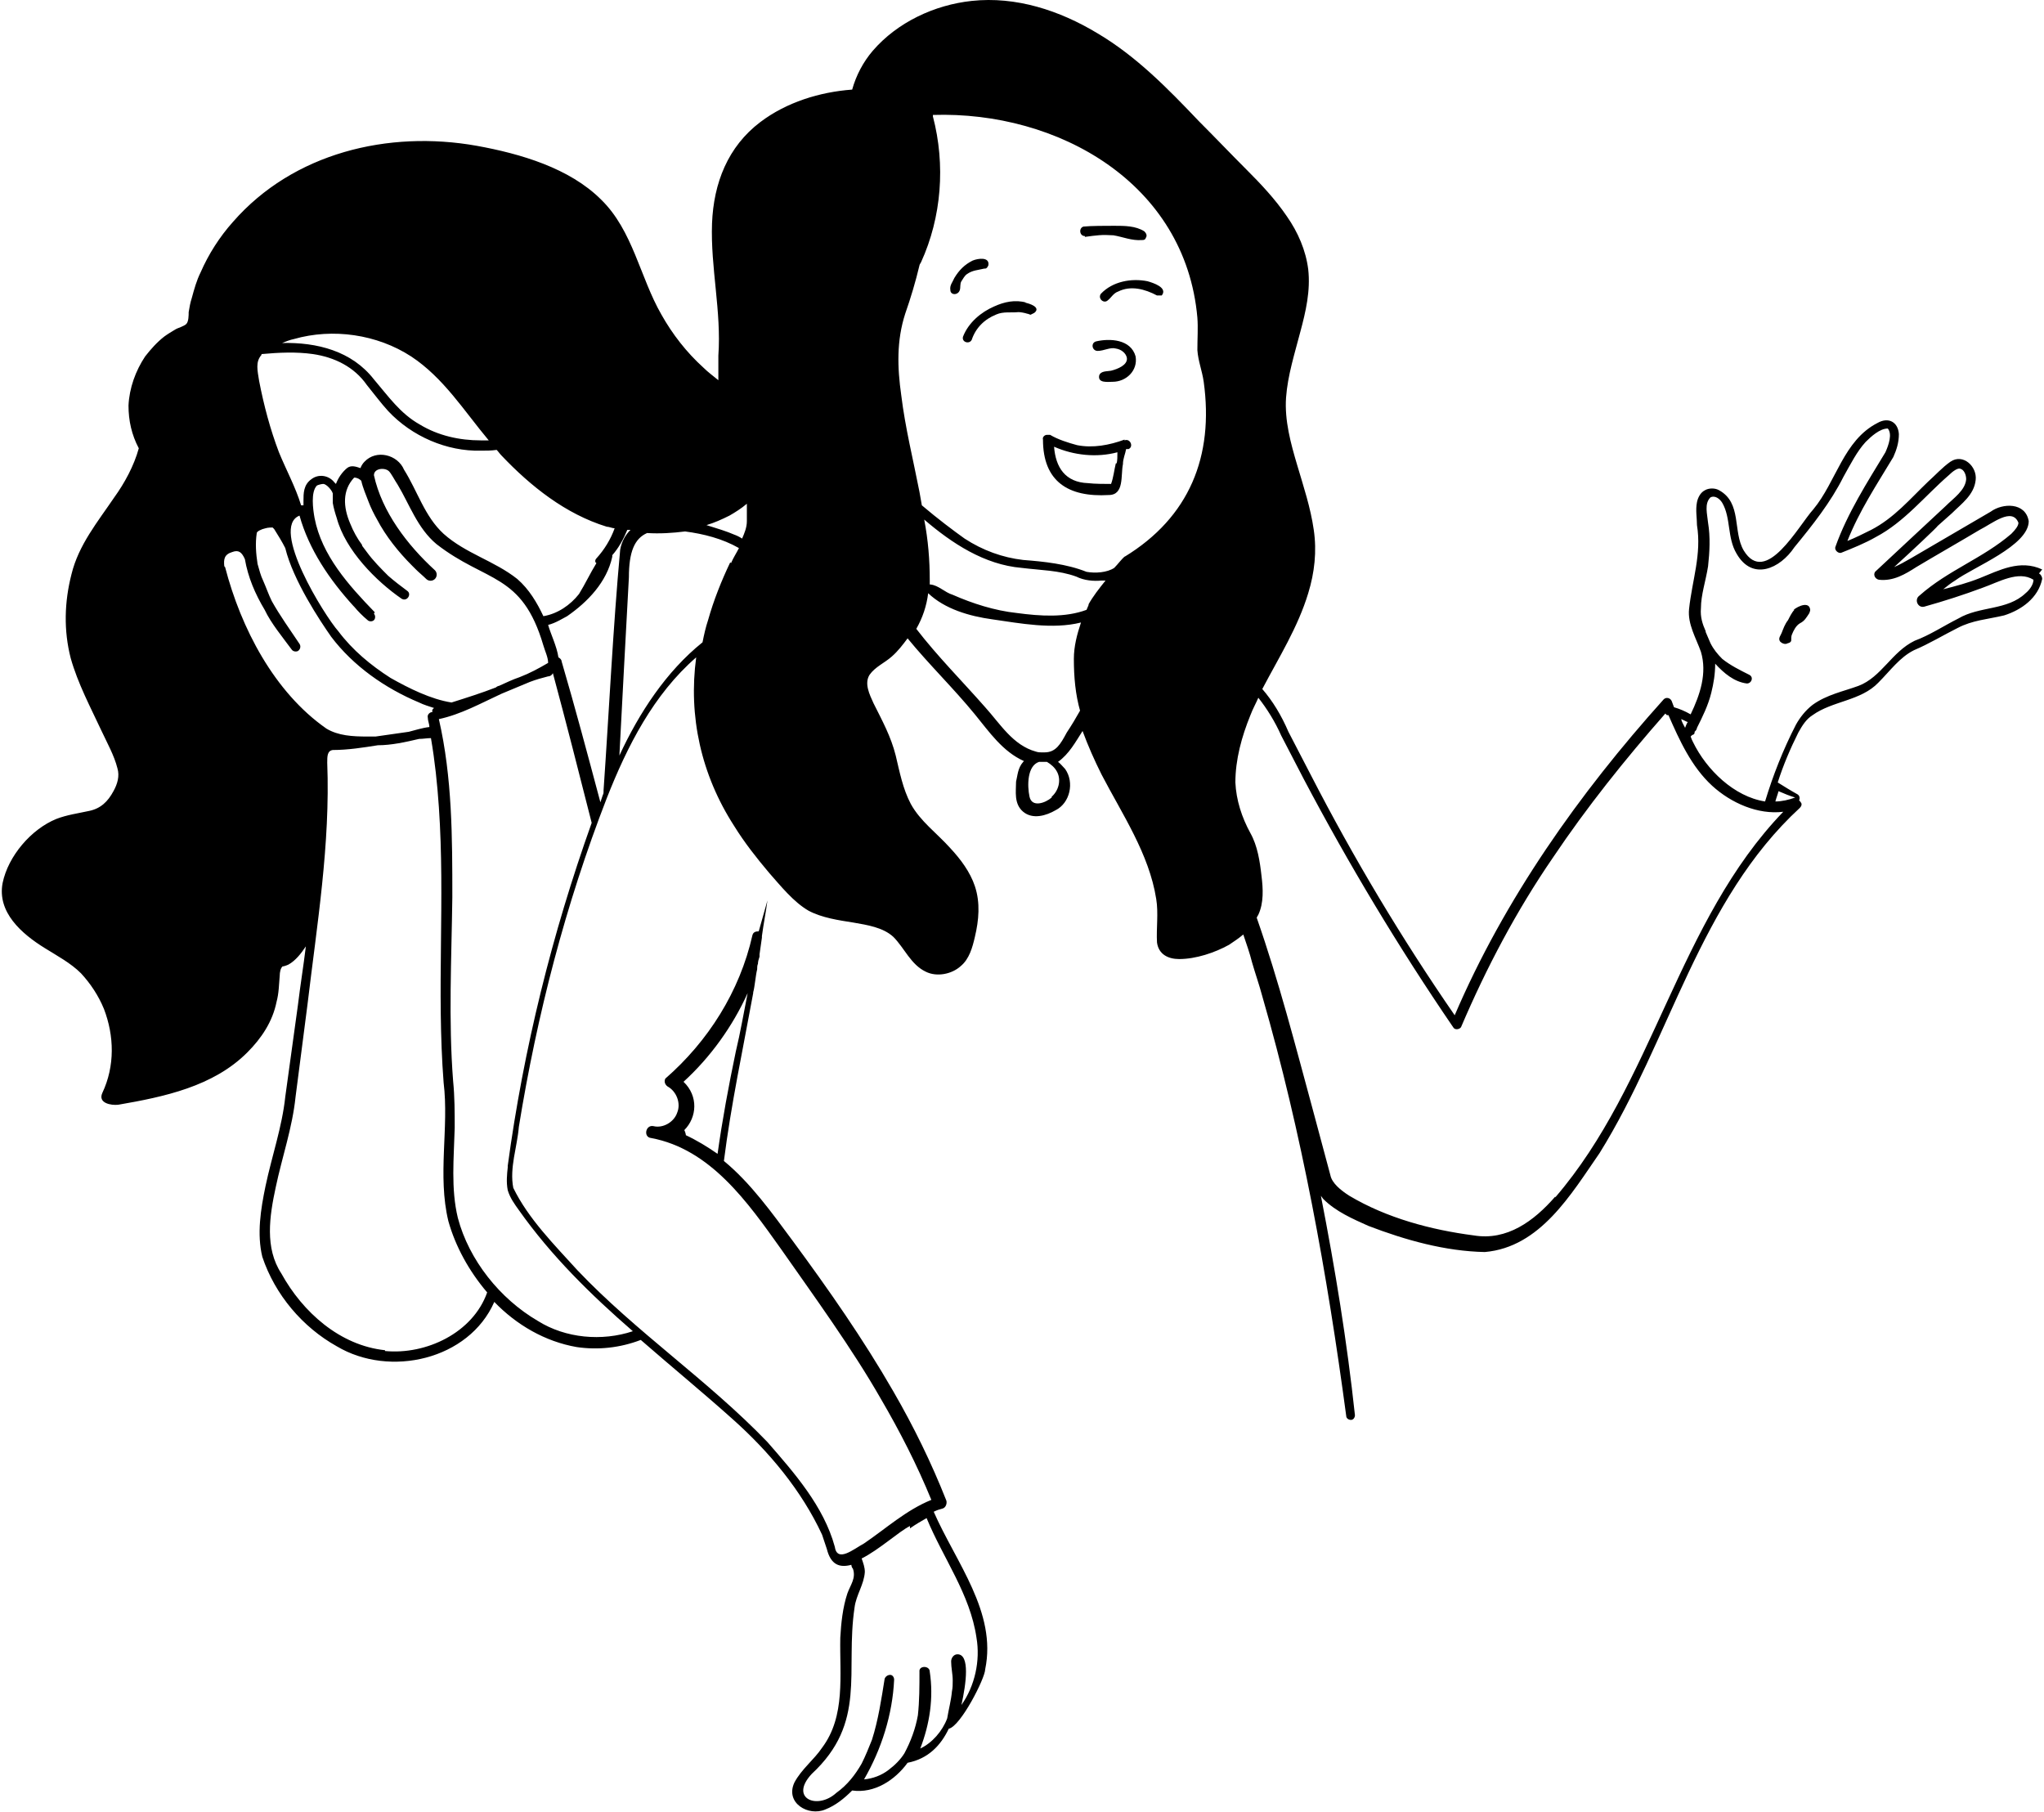 <svg width="563" height="499" viewBox="0 0 563 499" fill="none" xmlns="http://www.w3.org/2000/svg">
<path d="M494.24 167.957C493.586 168.611 492.932 169.92 492.496 170.792C491.624 171.883 491.187 173.191 490.751 174.281C490.533 174.936 489.661 175.808 490.315 176.68C490.969 177.335 491.842 177.553 492.496 177.117C492.932 177.117 493.368 176.68 493.368 176.462C493.368 175.808 493.368 175.154 493.586 174.718C494.022 173.627 494.677 172.319 495.767 171.664C497.076 171.01 497.512 170.138 498.384 168.829C498.384 168.611 498.602 168.393 498.602 167.957C498.384 165.558 495.331 166.867 494.022 167.957H494.24Z" fill="black"/>
<path d="M562.5 156.835C556.394 154 550.723 157.053 545.271 159.234C542 160.542 538.729 161.414 535.24 162.287C536.33 161.414 537.42 160.542 538.511 159.888C543.527 156.18 558.792 150.292 558.792 143.532C557.92 138.298 551.596 138.516 548.324 140.915C542 144.622 532.622 150.074 526.298 153.782C524.772 154.654 523.245 155.526 521.718 156.18C526.298 152.037 533.713 145.058 533.713 144.84L537.638 141.351C540.255 138.734 543.745 136.335 544.181 132.191C544.617 128.484 540.692 124.777 537.202 127.175C535.021 128.702 533.059 130.883 531.096 132.628C526.08 137.425 521.718 142.659 515.394 145.931C513.213 147.021 511.032 148.111 508.851 148.984C512.123 140.697 516.921 133.5 521.5 125.867C522.373 123.904 523.027 121.941 523.027 119.543C522.809 116.271 520.192 114.745 517.139 116.489C507.761 121.287 505.798 132.628 499.474 140.26C495.33 144.84 486.389 161.633 480.283 151.601C477.229 146.367 479.846 138.516 473.522 135.026C472.432 134.372 470.687 134.372 469.597 135.026C468.288 135.681 467.634 137.207 467.416 138.298C466.98 140.479 467.416 142.659 467.416 144.622C468.724 152.691 466.107 159.67 465.235 167.739C464.799 171.882 467.198 175.808 468.506 179.515C470.251 185.404 468.288 191.292 465.671 196.744C464.144 195.872 462.618 195.217 461.091 194.781C460.873 194.127 460.655 193.691 460.437 193.036C460.001 192.164 458.91 191.946 458.256 192.6C434.921 218.552 414.422 247.557 400.682 279.615C386.071 258.461 372.768 236.217 360.991 213.318L354.885 201.542C352.922 196.962 350.523 193.036 347.688 189.765C352.268 181.042 357.502 172.755 360.337 163.377C362.082 157.707 362.736 151.819 361.864 145.931C360.991 139.824 359.029 133.936 357.284 128.048C355.539 122.16 353.794 115.835 354.231 109.511C354.667 103.404 356.63 97.298 358.156 91.41C359.683 85.74 360.991 80.07 360.337 74.181C359.683 68.947 357.502 63.931 354.449 59.57C351.178 54.772 347.252 50.628 343.327 46.703C338.965 42.341 334.603 37.761 330.242 33.4C321.736 24.458 313.013 15.517 302.327 9.193C291.859 2.868 279.864 -1.057 267.652 0.251C257.402 1.342 247.152 6.139 240.391 13.99C237.774 17.044 235.812 20.751 234.721 24.677C225.78 25.331 216.62 28.166 209.424 33.618C200.482 40.378 196.557 50.41 196.121 61.532C195.684 73.745 198.738 85.74 197.865 97.952C197.865 100.133 197.865 102.532 197.865 104.713C196.557 103.622 195.03 102.532 193.722 101.224C189.142 97.08 185.216 92.064 182.163 86.612C176.275 76.362 174.312 63.495 165.589 54.99C156.866 46.267 143.344 42.341 131.35 40.16C106.925 35.799 80.755 42.123 64.18 61.096C60.473 65.24 57.42 70.038 55.239 75.054C54.149 77.234 53.494 79.633 52.84 82.032C52.404 83.341 52.186 84.649 51.968 85.958C51.968 86.83 51.968 88.575 51.313 89.229C50.659 89.883 48.915 90.319 48.26 90.756C47.17 91.41 46.08 92.064 45.207 92.718C43.244 94.245 41.5 96.208 39.973 98.17C37.356 102.096 35.611 106.894 35.394 111.692C35.394 115.835 36.266 119.761 38.228 123.468C36.92 128.266 34.303 133.064 31.468 136.989C26.888 143.75 21.654 150.074 19.692 158.143C17.729 165.776 17.511 173.627 19.473 181.26C21.436 188.239 24.925 194.781 27.979 201.324C29.505 204.595 31.468 208.084 32.34 211.574C32.995 213.754 32.34 215.935 31.25 217.898C29.723 220.733 27.761 222.696 24.489 223.35C21.436 224.004 18.383 224.44 15.548 225.531C8.569 228.366 2.245 235.781 0.718 243.196C-0.808 251.265 5.952 257.153 12.277 261.078C15.766 263.259 19.473 265.222 22.308 268.057C24.925 270.892 27.106 274.163 28.633 277.871C31.468 285.286 31.686 293.573 28.197 300.988C26.888 303.823 30.596 304.477 32.558 304.259C45.207 302.078 58.728 299.243 68.106 289.865C72.031 285.94 75.085 281.36 76.175 275.908C76.829 273.509 76.829 271.11 77.047 268.711C77.047 267.839 77.265 266.53 77.92 266.094C77.701 266.312 79.01 265.876 79.446 265.658C81.409 264.568 82.936 262.605 84.244 260.642C83.59 266.094 82.718 271.328 82.063 276.78L78.574 302.078C77.701 310.365 74.867 318.434 73.122 326.721C71.813 333.046 70.723 339.806 72.249 346.131C75.739 356.599 83.372 365.54 92.749 370.774C107.361 379.497 129.169 374.481 136.148 358.561C142.254 364.886 150.105 369.466 158.828 370.992C164.717 371.864 170.823 371.21 176.493 369.029C184.998 376.444 193.504 383.423 201.791 390.838C211.823 399.779 220.764 410.465 226.434 422.678C226.87 423.986 227.306 425.295 227.743 426.603C228.833 430.965 231.232 431.837 234.503 430.965C234.503 431.401 234.721 431.837 234.939 432.055C235.812 434.672 234.285 436.417 233.413 438.816C232.104 442.741 231.668 447.103 231.45 451.029C231.232 461.278 232.977 472.619 226.434 481.342C224.253 484.613 220.764 487.23 218.801 490.938C216.184 496.608 222.727 500.315 227.306 498.353C230.141 497.262 232.54 495.299 234.721 493.119C240.828 493.991 246.498 490.284 249.987 485.486C255.657 484.395 259.147 480.688 261.327 476.108C264.599 475.454 271.359 462.151 271.359 459.752C274.63 444.05 263.29 430.311 257.184 416.353C258.056 415.917 258.71 415.699 259.583 415.481C260.455 415.263 260.891 414.173 260.673 413.3C256.53 402.832 251.732 393.018 246.062 383.205C237.774 368.811 228.179 355.072 218.365 341.769C212.695 334.136 206.807 325.849 199.392 319.743C201.355 304.259 204.626 288.993 207.461 273.509C207.461 273.509 207.461 273.509 207.461 273.291C207.897 271.764 208.115 268.711 208.551 266.967C208.551 266.53 208.551 265.876 208.769 265.44C208.769 264.786 208.987 264.132 209.206 263.477C209.206 263.477 209.206 263.041 209.206 262.823C209.424 261.296 209.642 259.77 209.86 258.243C209.86 258.243 209.86 258.025 209.86 257.807C210.296 254.536 210.95 251.265 211.386 247.993L208.987 256.499C208.115 256.499 207.461 256.717 207.243 257.589C203.753 273.073 195.03 286.812 183.254 297.062C182.818 297.934 183.254 298.807 183.908 299.243C186.307 300.551 187.615 303.823 186.525 306.44C185.653 309.057 182.599 310.801 179.982 310.147C177.802 309.711 177.147 313.2 179.328 313.418C195.684 316.471 205.934 331.083 215.094 343.95C224.253 357.035 234.721 371.428 242.572 385.168C247.806 394.109 252.604 403.487 256.53 413.082C249.551 415.917 244.099 420.933 237.992 425.077C235.157 426.603 230.578 430.529 229.923 425.949C226.87 414.827 218.801 405.667 211.386 397.162C195.03 380.152 175.185 366.849 159.046 349.838C152.722 342.859 145.525 335.663 141.382 327.157C140.291 321.705 142.472 315.817 142.908 310.365C147.924 279.397 155.775 249.084 167.116 219.861C172.786 205.467 179.982 191.292 191.759 181.042C189.578 197.18 193.067 213.318 202.227 227.494C205.062 232.073 208.333 236.217 211.823 240.36C215.094 244.068 218.583 248.43 222.727 250.828C226.434 252.791 231.014 253.445 235.157 254.1C238.865 254.754 243.226 255.408 246.062 258.025C249.115 261.078 250.859 265.658 255.003 267.621C258.056 269.147 262.2 268.275 264.599 266.094C266.997 264.132 267.87 260.86 268.524 258.025C269.615 253.445 270.051 248.648 268.524 244.068C267.216 240.142 264.599 236.653 261.764 233.6C258.056 229.456 253.476 226.185 250.859 221.387C248.679 217.244 247.806 212.664 246.716 208.084C245.407 202.85 243.008 198.489 240.609 193.691C239.519 191.292 237.992 188.239 239.519 185.84C241.046 183.659 243.663 182.569 245.625 180.824C247.37 179.297 248.679 177.553 249.987 175.808C255.875 183.005 262.636 189.547 268.524 196.744C272.45 201.542 276.157 206.994 282.045 209.611C282.045 209.611 282.045 209.611 281.827 209.829C280.301 211.574 280.301 213.536 279.864 215.281C279.864 217.898 279.21 221.387 281.827 223.568C284.444 225.749 288.152 224.659 290.769 223.132C294.694 221.169 296.003 215.499 293.386 211.792C292.731 211.137 292.077 210.265 291.423 209.829C294.476 207.648 296.221 204.377 298.183 201.324C299.71 205.467 301.455 209.393 303.417 213.318C309.087 224.222 316.502 235.126 318.465 247.557C319.119 251.483 318.465 255.626 318.683 259.552C319.119 262.823 321.736 264.132 324.789 264.132C329.369 264.132 334.603 262.387 338.529 260.206C339.837 259.334 341.146 258.461 342.454 257.371C343.327 259.988 344.199 262.387 344.853 265.004C345.725 268.057 346.816 271.11 347.688 274.381C358.592 312.11 365.571 350.929 370.805 389.965C370.805 390.62 371.459 391.056 372.113 391.056C372.768 391.056 373.204 390.402 373.204 389.747C371.023 369.466 367.752 349.402 363.826 329.338C364.044 329.556 364.262 329.993 364.481 330.211C367.97 333.7 372.55 335.663 376.911 337.625C387.161 341.551 398.065 344.604 408.969 344.822C424.235 343.514 432.741 328.902 440.592 317.562C460.001 286.376 468.07 247.993 495.766 222.478C496.203 222.042 496.421 221.387 495.985 220.951C495.985 220.951 495.766 220.515 495.548 220.515C495.766 219.861 495.766 219.206 495.112 218.77C493.149 217.68 491.405 216.589 489.66 215.499C491.187 210.701 493.149 206.121 495.33 201.76C496.421 199.797 497.511 198.052 499.256 196.962C504.708 193.036 512.559 193.036 517.357 188.021C520.628 184.749 523.245 181.042 527.17 179.079C531.314 177.335 535.24 174.936 539.165 172.973C543.309 170.792 547.452 170.574 552.032 169.484C556.83 167.957 561.409 164.686 562.5 159.452C562.5 158.797 562.064 158.143 561.628 157.925L562.5 156.835ZM188.924 312.764C188.924 312.328 188.706 311.674 188.488 311.237C191.977 307.748 192.413 301.86 188.27 297.934C195.684 291.174 201.791 282.669 205.934 273.509C204.844 278.961 203.972 284.195 202.663 289.647C200.7 299.025 198.956 308.402 197.647 317.78C194.812 315.817 191.977 314.073 188.706 312.546L188.924 312.764ZM250.641 420.933C252.168 419.843 253.694 418.97 255.221 418.098C259.801 429.22 267.216 439.034 268.96 451.029C270.051 457.353 268.524 464.332 264.817 469.566C266.125 463.677 267.216 455.608 263.726 455.608C262.636 455.608 261.982 456.699 261.982 457.571C261.982 459.316 262.418 461.06 262.418 462.805C262.418 463.895 262.418 464.768 262.2 465.858C261.982 468.257 261.327 470.656 260.891 473.273C259.583 476.762 256.748 480.034 253.476 481.56C256.093 474.8 257.184 467.603 256.093 460.406C256.093 458.661 253.04 458.661 253.258 460.406C253.258 464.332 253.258 468.475 252.822 472.401C252.168 476.108 250.859 479.597 249.115 482.869C248.024 484.613 246.498 486.14 244.753 487.448C242.79 488.975 240.391 489.847 237.992 490.065C242.79 481.778 245.843 472.183 246.28 462.587C246.28 461.933 245.843 461.278 245.189 461.278C244.535 461.278 243.881 461.715 243.663 462.369C242.79 467.821 241.918 473.709 240.173 479.161C239.301 481.342 238.429 483.523 237.338 485.704C235.594 488.757 233.413 491.592 230.36 493.773C225.126 498.571 217.275 495.299 223.599 488.539C238.865 474.363 232.758 460.406 235.375 442.741C235.812 439.252 237.992 436.417 238.211 432.928C238.211 431.619 237.774 430.529 237.338 429.22C242.136 426.821 247.588 421.805 250.641 420.279V420.933ZM80.973 93.373C91.659 90.319 103.871 92.064 113.249 98.17C122.19 104.059 127.861 113.218 134.621 121.287C133.967 121.287 133.095 121.287 132.44 121.287C126.552 121.287 120.664 119.979 115.648 116.926C110.196 113.872 106.925 109.075 102.999 104.495C96.893 96.644 87.297 94.245 77.701 94.463C78.792 94.027 79.882 93.591 80.973 93.373ZM72.031 97.516C76.829 97.08 81.627 96.862 86.207 97.516C92.095 98.388 97.547 101.005 101.036 106.021C102.999 108.42 104.744 110.819 106.925 113.218C113.467 120.197 123.063 124.34 132.44 124.122C133.967 124.122 135.275 124.122 136.802 123.904C137.238 124.34 137.674 124.995 138.111 125.431C146.18 133.936 155.775 141.569 167.116 145.058C167.77 145.058 168.642 145.494 169.296 145.494C168.206 148.548 166.461 151.383 164.28 153.782C163.844 154.218 163.844 154.872 164.28 155.09C162.536 157.925 161.227 160.76 159.483 163.595C157.084 166.648 153.594 169.047 149.669 169.702C147.924 165.994 145.743 162.287 142.472 159.452C136.148 154.436 128.297 152.473 122.19 147.021C116.956 142.223 114.994 135.245 111.286 129.356C109.542 125.213 103.653 123.686 100.382 127.175C99.946 127.612 99.51 128.266 99.292 128.92C97.983 128.484 96.675 128.048 95.584 128.92C94.276 130.011 93.185 131.537 92.531 133.282C92.531 133.282 92.313 133.064 92.095 132.846C90.568 130.883 87.733 130.447 85.771 131.973C83.59 133.5 83.59 135.899 83.59 137.862C83.59 138.298 83.59 138.734 83.59 139.17C83.372 139.17 83.154 139.17 82.936 139.17C81.409 134.154 78.792 129.356 76.829 124.558C74.43 118.234 72.686 111.692 71.377 104.931C70.941 102.096 70.287 99.697 72.031 97.734V97.516ZM103.217 168.611C96.02 161.196 88.606 152.909 86.643 142.659C86.207 140.26 85.552 135.463 87.297 133.718C87.733 133.5 88.606 133.282 89.042 133.282C89.914 133.282 91.441 135.026 91.659 135.899C91.659 136.335 91.659 137.425 91.659 138.516C91.877 139.824 92.313 141.351 92.749 142.659C95.148 151.601 103.653 160.106 110.632 164.904C112.159 165.776 113.467 163.595 112.159 162.723C110.414 161.414 108.669 160.106 106.925 158.579C104.962 156.617 102.781 154.436 101.036 152.037C100.6 151.383 100.164 150.946 99.728 150.292C99.728 150.292 99.728 150.292 99.728 150.074C98.419 148.329 97.329 146.367 96.457 144.186C94.494 139.606 94.276 135.026 97.547 131.537C98.419 131.537 99.074 131.973 99.51 132.409C99.946 134.372 100.818 136.335 101.473 138.08C102.127 139.824 102.999 141.569 103.871 143.096C106.27 147.675 109.76 152.037 113.467 155.744C113.903 156.18 114.339 156.617 114.558 156.835C115.43 157.707 116.52 158.579 117.393 159.452C118.047 160.106 119.137 160.106 119.792 159.452C120.446 158.797 120.446 157.707 119.792 157.053C112.159 150.074 105.18 140.915 102.999 130.883C102.999 128.92 106.052 128.702 107.143 129.792C107.797 130.447 108.669 132.191 109.542 133.5C112.813 138.952 114.994 145.494 120.228 149.856C133.967 160.542 143.781 157.707 149.669 177.771C150.105 179.297 150.977 181.042 150.977 182.569C148.36 184.095 145.962 185.404 143.126 186.494C141.164 187.148 139.419 188.021 137.456 188.893C137.238 188.893 136.802 189.111 136.584 189.329C132.658 190.856 128.515 192.164 124.371 193.473C118.701 192.6 112.595 189.547 107.579 186.712C102.127 183.223 97.111 179.079 93.185 173.845C89.478 169.702 74.212 145.276 82.499 142.005C85.116 151.383 90.787 159.67 97.329 166.867C97.329 166.867 97.329 166.867 97.547 167.085C98.638 168.393 99.946 169.702 101.254 170.792C101.691 171.228 102.563 171.228 102.999 170.792C103.435 170.356 103.435 169.484 102.999 169.047L103.217 168.611ZM61.782 155.962C61.563 154 61.782 152.691 63.962 152.037C65.707 151.383 66.579 152.037 67.452 154C68.324 159.016 70.287 163.595 72.904 167.957C74.648 171.664 77.92 175.59 80.319 178.861C80.755 179.515 81.627 179.515 82.063 179.297C82.718 178.861 82.936 177.989 82.499 177.335C79.882 173.409 77.047 169.484 74.867 165.558C73.994 163.813 73.34 161.851 72.468 159.888C71.813 158.579 71.377 156.835 70.941 155.308C70.505 152.473 70.287 149.638 70.723 146.803C70.723 146.367 72.031 145.712 73.122 145.494C73.776 145.276 74.867 145.276 75.085 145.276C75.085 145.276 75.085 145.276 75.521 145.712C76.611 147.457 77.701 149.202 78.574 150.946C80.755 159.888 88.169 171.01 91.223 175.372C97.329 183.441 106.052 189.547 115.43 193.473C116.738 194.127 118.265 194.563 119.573 194.999C119.137 195.217 118.919 195.653 119.137 196.09C118.483 196.09 117.611 196.744 117.829 197.616C117.829 198.489 118.265 199.361 118.265 200.233C116.302 200.451 114.339 201.106 112.595 201.542C109.542 201.978 106.488 202.414 103.435 202.85C102.781 202.85 102.345 202.85 101.691 202.85H101.254C97.111 202.85 93.185 202.632 89.914 200.669C75.521 190.638 66.361 172.973 62 156.18L61.782 155.962ZM106.052 371.864C93.622 370.556 83.372 361.396 77.484 350.71C72.904 343.732 74.212 335.008 75.957 326.939C77.701 318.652 80.537 310.583 81.409 302.078L84.68 276.78C87.297 254.754 91.005 232.51 90.132 210.047C90.132 208.302 90.132 206.776 91.659 206.558C95.802 206.558 99.946 205.903 104.09 205.249C107.797 205.249 111.722 204.377 115.43 203.504C116.52 203.504 117.611 203.286 118.701 203.286C119.792 209.611 120.446 215.935 120.882 222.26C122.627 247.557 120.228 272.855 122.19 298.152C123.717 310.583 120.446 323.668 123.499 336.317C125.462 343.296 129.169 350.056 134.185 355.944C130.26 367.067 117.393 373.173 106.052 372.083V371.864ZM139.855 321.487C139.637 323.45 139.419 325.631 139.855 327.812C140.509 329.993 141.818 331.737 142.908 333.264C151.85 345.913 162.754 356.599 174.312 366.63C165.807 369.466 155.775 368.593 148.142 363.795C137.674 357.689 129.169 347.003 126.116 335.445C124.153 327.376 125.026 318.87 125.244 310.583C125.244 306.44 125.244 302.078 124.807 297.716C123.499 280.924 124.371 264.132 124.589 247.121C124.589 230.765 124.589 214.191 120.882 198.052C126.988 196.744 132.44 193.691 138.111 191.074C140.727 189.983 143.344 188.893 145.961 187.803C147.706 187.148 149.233 186.712 150.977 186.276C151.632 186.276 152.068 185.84 152.286 185.404C155.993 199.143 159.483 212.882 162.972 226.621C152.068 257.153 144.217 288.775 139.855 321.051V321.487ZM166.243 218.116C166.243 218.334 166.243 218.552 166.025 218.988C165.807 219.643 165.589 220.297 165.371 220.951C161.882 207.866 158.392 194.781 154.685 182.132C154.685 181.696 154.249 181.26 153.812 181.042C153.376 177.989 151.632 174.499 150.977 172.101C152.94 171.664 155.339 170.138 156.211 169.702C161.882 165.776 167.116 160.324 168.642 153.345V152.909C170.387 150.946 171.695 148.548 172.786 145.931C173.004 145.931 173.44 145.931 173.658 145.931C172.35 147.239 171.259 148.984 170.823 151.383C168.86 172.755 167.77 195.653 166.243 217.68V218.116ZM201.136 154.872C198.738 159.888 196.557 165.34 195.03 170.792C194.376 172.755 193.94 174.718 193.504 176.898C183.472 184.967 176.057 196.308 170.605 208.084C171.477 191.51 172.35 174.718 173.222 159.016C173.222 152.037 174.748 148.329 178.238 146.803C181.727 147.021 185.216 146.803 188.706 146.367C193.722 147.021 198.956 148.329 203.535 150.946C202.881 152.255 202.009 153.563 201.355 155.09L201.136 154.872ZM205.716 143.532C205.716 145.276 205.062 146.803 204.408 148.329C203.753 147.893 202.881 147.457 202.227 147.239C200.264 146.367 197.429 145.494 194.594 144.622C196.775 143.968 198.738 143.096 200.918 142.005C202.445 141.133 204.19 140.042 205.716 138.734C205.716 140.26 205.716 142.005 205.716 143.532ZM289.678 219.643C287.933 221.169 284.226 222.478 283.572 219.425C282.918 216.371 282.918 210.919 286.189 209.829C286.843 209.829 287.497 209.829 288.37 209.829C289.46 210.483 290.55 211.355 291.205 212.664C292.295 214.845 291.641 217.68 289.678 219.425V219.643ZM297.529 195.653C296.439 197.616 295.13 199.797 293.822 201.76C292.077 205.031 290.769 207.212 287.715 207.212C287.497 207.212 287.061 207.212 286.843 207.212C286.407 207.212 285.971 207.212 285.316 206.994C278.992 205.249 275.503 199.361 271.359 194.781C265.035 187.584 258.274 180.824 252.386 173.191C254.131 170.138 255.221 166.867 255.657 163.377C260.237 167.739 266.997 169.702 273.322 170.574C280.955 171.664 289.896 173.409 297.747 171.446C296.657 174.718 295.784 177.989 295.784 181.478C295.784 186.494 296.221 191.292 297.529 195.872V195.653ZM299.928 166.43C299.71 166.867 299.492 167.521 299.274 167.957C293.386 170.138 286.625 169.702 280.082 168.829C273.976 168.175 267.87 166.212 262.418 163.813C260.237 163.159 258.492 161.196 256.311 160.978C256.311 160.978 256.311 160.978 256.093 160.978C256.093 160.542 256.093 160.324 256.093 159.888C256.093 154.218 255.657 148.766 254.567 143.096C262.2 149.638 271.141 155.526 281.391 156.399C286.625 157.053 291.641 157.053 296.439 158.797C298.62 159.888 301.237 160.106 303.417 159.888C303.854 159.888 304.29 159.888 304.508 159.888C302.763 162.069 301.018 164.25 299.71 166.648L299.928 166.43ZM309.96 153.127C308.869 154 307.997 155.308 306.907 156.399C304.944 157.707 301.673 157.925 299.274 157.489C293.822 155.308 287.497 154.654 281.827 154.218C276.157 153.563 270.705 151.601 265.689 148.329C262.636 146.149 258.274 142.877 253.913 139.17C253.694 137.862 253.476 136.771 253.258 135.463C251.514 126.521 249.333 117.798 248.242 108.856C247.152 101.224 246.934 93.809 249.333 86.394C250.859 82.032 252.168 77.671 253.258 73.091C253.258 72.873 253.476 72.655 253.694 72.219C259.365 59.788 260.455 45.394 256.966 32.091C256.966 32.091 256.966 31.873 256.966 31.655C291.423 30.565 326.534 50.41 329.805 87.484C330.023 90.319 329.805 93.154 329.805 96.426C330.023 99.479 331.114 102.096 331.55 105.149C334.385 125.649 327.625 142.441 309.742 153.345L309.96 153.127ZM464.799 198.925C464.581 199.361 464.363 199.797 464.144 200.451C463.708 199.579 463.272 198.925 463.054 198.052C463.708 198.27 464.363 198.707 465.017 198.925H464.799ZM428.379 329.556C422.491 336.317 415.076 341.769 405.916 340.242C394.14 338.716 381.927 335.445 371.677 329.338C369.278 327.812 366.879 325.849 366.443 323.668L361.646 305.785C356.848 288.121 352.268 270.238 346.162 252.791C346.162 252.573 346.38 252.355 346.598 251.919C348.124 248.648 347.906 244.722 347.47 241.233C347.034 237.307 346.38 232.946 344.417 229.456C342.018 225.095 340.491 220.297 340.273 215.499C340.273 209.175 342.018 202.85 344.417 196.962C345.071 195.217 345.944 193.691 346.598 192.164C348.997 195.217 351.178 198.707 352.922 202.632L359.028 214.409C371.459 237.962 385.198 260.86 400.246 282.887C400.682 283.759 401.991 283.541 402.427 282.887C409.406 266.53 417.693 250.828 427.725 236.217C437.102 222.26 447.57 209.175 458.692 196.526C458.692 196.526 458.91 196.744 459.129 196.962C459.129 196.962 459.347 196.962 459.565 196.962C462.618 203.941 465.889 211.137 471.559 216.371C476.793 221.169 484.208 224.44 491.187 223.568C462.182 253.664 455.421 298.371 428.379 329.774V329.556ZM494.458 219.643C492.713 220.297 490.751 220.733 489.006 220.733C489.224 219.861 489.66 218.77 489.878 217.898C491.405 218.552 492.931 219.206 494.458 219.643ZM557.92 163.377C552.904 168.175 545.271 166.867 539.383 170.356C535.458 172.319 531.532 174.936 527.388 176.462C521.064 179.515 518.229 186.494 511.905 188.893C507.761 190.42 503.181 191.292 499.256 194.127C497.293 195.653 495.766 197.616 494.676 199.579C491.187 206.34 488.352 213.536 486.171 220.733C477.666 219.425 470.033 212.01 466.325 204.377C466.107 203.941 465.889 203.504 465.671 202.85C465.671 202.85 465.889 202.632 466.107 202.414C466.325 202.414 466.761 202.196 466.761 201.76C466.761 201.76 466.761 201.76 466.761 201.542C466.761 201.542 466.761 201.542 466.98 201.324C467.198 201.106 467.416 200.669 467.416 200.451C468.942 197.398 470.469 194.345 471.341 190.856C471.995 188.239 472.432 185.622 472.432 182.787C474.831 185.404 477.666 187.803 481.155 188.239C482.463 188.239 483.118 186.494 481.809 185.84C479.192 184.531 476.575 183.223 474.394 181.478C473.086 180.17 471.995 178.861 471.123 177.116C470.687 176.026 470.251 175.154 469.815 174.063C469.815 174.063 469.815 174.063 469.815 173.845C468.942 171.882 468.288 169.92 468.506 167.521C468.506 163.813 469.815 160.106 470.469 155.962C470.905 152.037 471.123 147.893 470.469 143.968C470.251 141.569 469.378 138.734 471.123 136.989C472.432 136.335 473.74 137.425 474.394 138.516C476.793 142.659 475.703 148.111 478.32 152.473C482.682 160.106 490.314 156.617 494.24 150.728C499.256 144.622 504.272 138.298 507.761 131.319C509.724 127.83 511.468 124.34 513.867 121.723C515.394 120.197 517.793 118.016 519.974 118.016C521.282 119.543 520.192 122.596 519.319 124.558C514.304 132.846 508.851 141.351 505.58 150.51C505.144 151.383 506.234 152.473 507.107 152.255C510.378 150.946 513.649 149.638 516.702 147.893C524.553 143.75 530.224 136.553 536.766 130.883C537.856 129.792 539.383 128.702 540.037 129.138C540.91 129.356 541.564 130.665 541.564 131.973C541.346 135.026 538.075 137.207 535.894 139.388C533.277 141.787 519.538 154.654 516.702 157.271C515.83 157.925 516.266 159.452 517.575 159.67C521.5 160.106 524.771 158.143 527.825 156.18C532.186 153.563 540.91 148.548 545.271 145.931C548.761 144.186 554.213 139.606 555.957 143.968C555.957 144.84 555.085 145.931 553.995 147.021C546.144 153.782 536.548 157.053 528.697 164.031C527.17 165.122 528.261 167.521 530.005 167.085C535.458 165.558 540.91 163.813 546.144 161.851C550.505 160.324 555.957 157.053 560.101 159.67C560.101 160.978 559.011 162.505 557.92 163.377Z" fill="black"/>
<path d="M282.699 83.341C279.645 82.469 276.592 83.123 273.757 84.431C270.268 85.958 266.779 88.793 265.252 92.719C264.816 94.245 266.997 94.899 267.651 93.591C268.741 90.32 271.14 87.921 274.411 86.612C276.374 85.74 278.555 86.176 280.518 85.958C281.172 85.958 282.262 86.176 282.917 86.394C283.353 86.394 283.789 86.83 284.007 86.612L284.879 86.176C286.842 84.649 283.571 83.559 282.262 83.341H282.699Z" fill="black"/>
<path d="M316.067 77.453C311.705 76.58 306.471 77.453 303.2 80.942C302.327 82.251 304.072 83.777 305.162 82.687C306.035 82.032 306.689 80.724 307.997 80.288C311.487 78.543 315.412 79.633 318.683 81.378C319.12 81.378 319.556 81.378 319.992 81.378C321.737 79.197 317.593 77.889 316.067 77.453Z" fill="black"/>
<path d="M271.359 73.963C271.795 73.963 272.013 73.527 272.231 73.091C272.667 70.692 269.396 71.128 267.869 71.782C265.689 72.873 264.162 74.399 262.854 76.58C262.417 77.671 261.545 78.543 261.763 79.851C261.763 81.378 263.944 81.378 264.38 79.851C264.598 79.197 264.38 78.107 264.816 77.453C265.252 76.798 265.689 75.926 266.343 75.49C267.87 74.399 269.396 74.399 271.141 73.963H271.359Z" fill="black"/>
<path d="M298.838 65.24C302.109 64.804 303.417 64.586 306.689 64.804C309.306 65.24 311.704 66.33 314.54 66.112C314.976 66.112 315.412 66.112 315.63 65.458C316.066 64.804 315.63 64.149 315.194 63.713C312.795 62.187 309.742 62.187 306.907 62.187C304.726 62.187 300.364 62.187 298.401 62.405C297.093 62.841 297.311 65.022 298.838 65.022V65.24Z" fill="black"/>
<path d="M301.89 94.027C300.364 94.463 300.8 96.644 302.326 96.644C304.071 96.644 305.816 95.553 307.342 95.99C308.869 96.208 310.177 97.298 310.395 98.607C310.613 100.569 307.778 101.66 306.034 102.096C304.943 102.314 303.199 102.096 302.762 103.405C302.326 105.585 305.161 105.149 306.47 105.149C310.177 105.149 313.448 102.096 312.794 98.171C311.486 93.373 305.598 93.155 301.89 94.027Z" fill="black"/>
<path d="M309.742 121.069C305.598 122.596 301.018 123.468 296.657 122.596C294.258 121.941 291.423 121.069 289.242 119.761C289.024 119.761 288.806 119.761 288.37 119.761C287.715 119.761 287.061 120.415 287.279 121.069C287.279 132.628 294.258 136.989 305.38 136.335C309.742 136.335 308.651 130.883 309.305 127.83C309.305 126.303 309.96 124.995 310.178 123.686C310.178 123.686 310.614 123.686 310.832 123.686C312.359 123.032 311.268 120.633 309.742 121.287V121.069ZM307.343 127.612C306.907 129.356 306.688 131.537 306.034 133.282C304.508 133.282 301.454 133.282 299.71 133.064C293.385 132.846 290.768 128.702 290.332 123.032C295.784 125.431 302.109 126.085 307.779 124.558C307.779 125.649 307.779 126.957 307.561 127.612H307.343Z" fill="black"/>
</svg>
